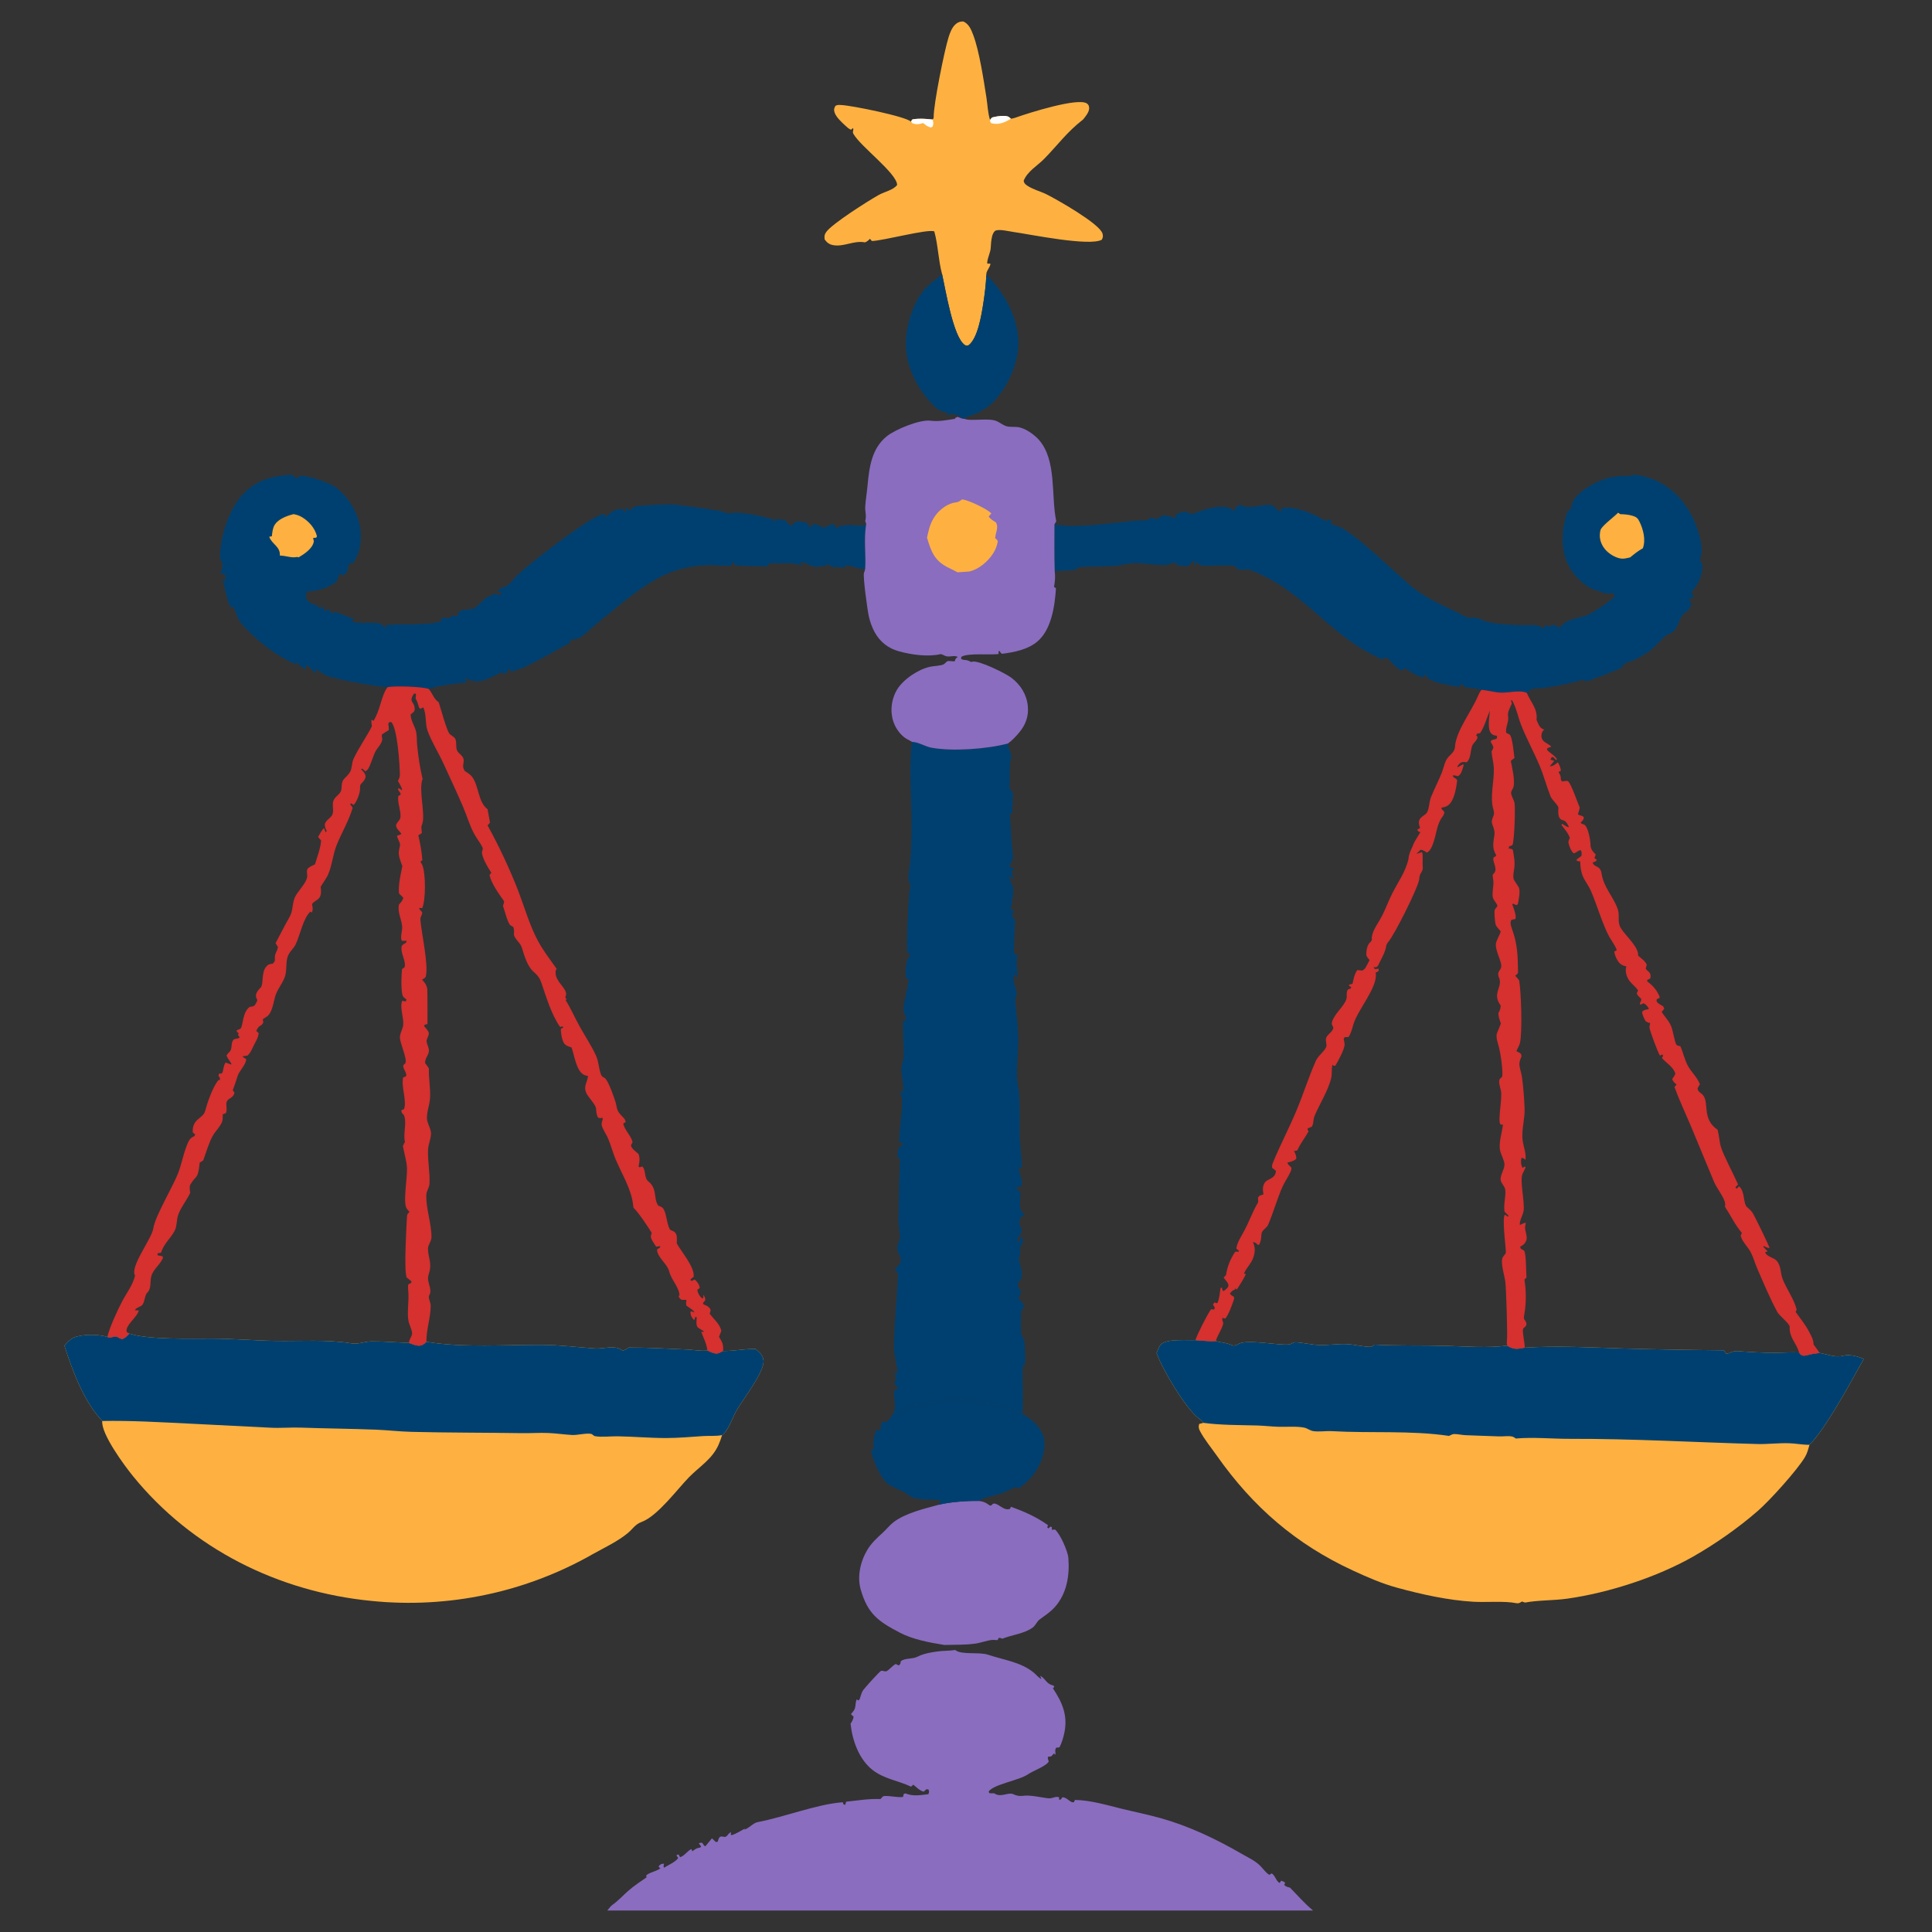 <svg width="80" height="80" viewBox="0 0 80 80" fill="none" xmlns="http://www.w3.org/2000/svg">
<rect x="0" y="0" width="80" height="80" fill="#333333" stroke="none"/>
<path d="M5.36 55.221C6.122 55.48 7.94 55.427 8.803 55.428C9.675 55.43 10.537 55.51 11.408 55.524C12.454 55.541 13.525 55.457 14.561 55.626C14.843 55.672 15.098 55.547 15.376 55.544C15.883 55.54 16.418 55.587 16.928 55.606C17.053 55.65 17.212 55.721 17.347 55.72C17.492 55.719 17.558 55.654 17.657 55.561C19.171 55.817 20.944 55.675 22.495 55.689C23.221 55.695 23.923 55.788 24.643 55.837C25.011 55.862 25.475 55.672 25.781 55.926C25.881 55.907 25.95 55.855 26.032 55.799C26.831 55.796 27.658 55.847 28.457 55.881C28.732 55.893 29.021 55.956 29.292 55.921C29.444 55.987 29.617 56.092 29.781 56.022C29.827 56.002 29.87 55.979 29.913 55.956C29.922 55.951 29.932 55.946 29.941 55.941C30.396 55.947 30.835 55.846 31.288 55.858C31.462 56.008 31.602 56.113 31.616 56.357C31.643 56.82 30.762 57.952 30.514 58.378C30.343 58.67 30.212 59.091 29.996 59.341C29.969 59.371 29.933 59.4 29.901 59.424C29.858 59.561 29.811 59.696 29.753 59.827C29.49 60.422 28.963 60.726 28.525 61.174C28.049 61.663 27.231 62.768 26.585 63.013C26.403 63.081 26.324 63.153 26.189 63.294C26.132 63.353 26.076 63.414 26.013 63.467C25.6 63.817 25.02 64.088 24.549 64.351C24.377 64.45 24.203 64.544 24.027 64.636C23.851 64.727 23.673 64.816 23.494 64.9C23.314 64.985 23.133 65.066 22.951 65.143C22.768 65.221 22.584 65.295 22.399 65.365C22.214 65.436 22.027 65.503 21.839 65.566C21.651 65.629 21.462 65.689 21.272 65.745C21.081 65.801 20.89 65.853 20.698 65.902C20.506 65.95 20.312 65.995 20.118 66.036C19.924 66.077 19.73 66.114 19.534 66.148C19.339 66.181 19.143 66.211 18.946 66.237C18.749 66.263 18.552 66.285 18.355 66.303C18.157 66.322 17.96 66.336 17.762 66.347C17.564 66.358 17.365 66.365 17.167 66.368C16.969 66.371 16.77 66.37 16.572 66.365C16.374 66.36 16.176 66.352 15.978 66.34C15.78 66.327 15.582 66.311 15.385 66.291C11.541 65.918 7.953 64.139 5.502 61.117C5.159 60.695 4.178 59.373 4.234 58.84C3.475 58.045 3.002 56.764 2.667 55.724C2.77 55.601 2.887 55.466 3.035 55.396C3.373 55.238 4.088 55.238 4.445 55.362C4.518 55.381 4.551 55.389 4.625 55.371C4.7 55.352 4.757 55.348 4.834 55.347C4.913 55.396 4.972 55.43 5.064 55.449C5.192 55.398 5.265 55.319 5.36 55.221Z" fill="#FEB140"/>
<path d="M5.36 55.221C6.122 55.48 7.94 55.427 8.803 55.428C9.675 55.43 10.537 55.51 11.408 55.524C12.454 55.541 13.525 55.457 14.561 55.626C14.843 55.672 15.098 55.547 15.376 55.544C15.883 55.54 16.418 55.587 16.928 55.606C17.053 55.65 17.212 55.721 17.347 55.72C17.492 55.719 17.558 55.654 17.657 55.561C19.171 55.817 20.944 55.675 22.495 55.689C23.221 55.695 23.923 55.788 24.643 55.837C25.011 55.862 25.475 55.672 25.781 55.926C25.881 55.907 25.95 55.855 26.032 55.799C26.831 55.796 27.658 55.847 28.457 55.881C28.732 55.893 29.021 55.956 29.292 55.921C29.444 55.987 29.617 56.092 29.781 56.022C29.827 56.002 29.87 55.979 29.913 55.956C29.922 55.951 29.932 55.946 29.941 55.941C30.396 55.947 30.835 55.846 31.288 55.858C31.462 56.008 31.602 56.113 31.616 56.357C31.643 56.82 30.762 57.952 30.514 58.378C30.343 58.67 30.212 59.091 29.996 59.341C29.969 59.371 29.933 59.4 29.901 59.424C29.656 59.475 29.379 59.448 29.128 59.464C28.618 59.496 28.104 59.545 27.592 59.546C26.923 59.547 26.25 59.486 25.581 59.474C25.294 59.468 24.904 59.52 24.63 59.467C24.584 59.459 24.527 59.383 24.481 59.374C24.256 59.332 23.921 59.434 23.675 59.419C23.348 59.399 23.024 59.351 22.696 59.337C22.337 59.322 21.975 59.349 21.616 59.344C20.091 59.32 18.563 59.328 17.039 59.29C16.543 59.277 16.05 59.219 15.555 59.199C14.528 59.159 13.498 59.152 12.47 59.115C12.039 59.099 11.607 59.142 11.176 59.117L7.807 58.947C6.615 58.89 5.429 58.817 4.234 58.84C3.475 58.045 3.002 56.764 2.667 55.724C2.77 55.601 2.887 55.466 3.035 55.396C3.373 55.238 4.088 55.238 4.445 55.362C4.518 55.381 4.551 55.389 4.625 55.371C4.7 55.352 4.757 55.348 4.834 55.347C4.913 55.396 4.972 55.43 5.064 55.449C5.192 55.398 5.265 55.319 5.36 55.221Z" fill="#004070"/>
<path d="M49.501 55.492C49.777 55.508 50.078 55.55 50.353 55.529C50.442 55.563 50.519 55.575 50.613 55.589C50.777 55.612 50.917 55.661 51.071 55.719C51.174 55.706 51.217 55.688 51.308 55.64C51.675 55.449 52.994 55.725 53.377 55.669C53.481 55.654 53.539 55.577 53.649 55.581C53.984 55.596 54.316 55.689 54.655 55.695C55.016 55.702 55.378 55.644 55.738 55.656C56.073 55.666 56.409 55.763 56.742 55.77C56.812 55.772 56.862 55.722 56.912 55.679C57.907 55.732 58.902 55.7 59.897 55.729C60.723 55.754 61.587 55.825 62.41 55.72C62.688 55.895 62.833 55.859 63.139 55.804C64.484 55.719 65.83 55.793 67.176 55.837C68.578 55.876 69.981 55.901 71.384 55.913C71.43 55.963 71.448 55.992 71.476 56.052C71.564 56.05 71.61 56.026 71.688 55.992C71.811 55.938 71.888 55.941 72.019 55.951C72.505 55.989 73.005 56.016 73.493 56.015C73.826 56.014 74.162 55.986 74.495 56.002C74.544 56.074 74.572 56.122 74.67 56.133C74.717 56.139 74.794 56.127 74.841 56.114C75.003 56.06 75.181 56.046 75.35 56.021C75.657 56.079 76.011 56.223 76.314 56.139C76.586 56.064 76.924 56.166 77.177 56.268C76.654 57.191 75.618 59.141 74.926 59.826C74.878 59.999 74.834 60.177 74.741 60.333C74.414 60.882 73.283 62.132 72.792 62.559C71.999 63.251 71.037 63.926 70.121 64.448C68.621 65.303 66.62 65.954 64.897 66.197C64.324 66.278 63.71 66.254 63.147 66.359L63.023 66.315C62.929 66.365 62.9 66.404 62.791 66.385C62.303 66.283 61.54 66.357 61.005 66.325C59.958 66.263 58.859 66.02 57.849 65.743C57.21 65.568 56.622 65.31 56.023 65.033C53.668 63.946 51.887 62.407 50.394 60.287C50.162 59.956 49.879 59.617 49.691 59.261C49.634 59.154 49.62 59.076 49.657 58.962L49.827 58.917C49.781 58.833 49.705 58.784 49.63 58.727C49.086 58.312 48.132 56.704 47.89 56.027C47.936 55.915 47.99 55.762 48.073 55.671C48.296 55.427 49.169 55.506 49.501 55.492Z" fill="#FEB140"/>
<path d="M49.501 55.492C49.777 55.508 50.078 55.55 50.353 55.529C50.442 55.563 50.519 55.575 50.613 55.589C50.777 55.612 50.917 55.661 51.071 55.719C51.174 55.706 51.217 55.688 51.308 55.64C51.675 55.449 52.994 55.725 53.377 55.669C53.481 55.654 53.539 55.577 53.649 55.581C53.984 55.596 54.316 55.689 54.655 55.695C55.016 55.702 55.378 55.644 55.738 55.656C56.073 55.666 56.409 55.763 56.742 55.77C56.812 55.772 56.862 55.722 56.912 55.679C57.907 55.732 58.902 55.7 59.897 55.729C60.723 55.754 61.587 55.825 62.41 55.72C62.688 55.895 62.833 55.859 63.139 55.804C64.484 55.719 65.83 55.793 67.176 55.837C68.578 55.876 69.981 55.901 71.384 55.913C71.43 55.963 71.448 55.992 71.476 56.052C71.564 56.05 71.61 56.026 71.688 55.992C71.811 55.938 71.888 55.941 72.019 55.951C72.505 55.989 73.005 56.016 73.493 56.015C73.826 56.014 74.162 55.986 74.495 56.002C74.544 56.074 74.572 56.122 74.67 56.133C74.717 56.139 74.794 56.127 74.841 56.114C75.003 56.06 75.181 56.046 75.35 56.021C75.657 56.079 76.011 56.223 76.314 56.139C76.586 56.064 76.924 56.166 77.177 56.268C76.654 57.191 75.618 59.141 74.926 59.826C74.635 59.828 74.365 59.77 74.08 59.761C73.646 59.747 73.209 59.805 72.773 59.794C70.183 59.724 67.605 59.571 65.012 59.579C64.262 59.581 63.513 59.502 62.765 59.566C62.723 59.536 62.703 59.516 62.657 59.498C62.51 59.439 62.238 59.486 62.075 59.478C61.612 59.458 61.148 59.45 60.686 59.428C60.532 59.421 60.373 59.382 60.221 59.38C60.162 59.379 60.108 59.407 60.056 59.431C60.038 59.44 60.02 59.449 60.002 59.458C58.428 59.223 56.743 59.352 55.15 59.261C54.902 59.247 54.597 59.298 54.365 59.257C54.309 59.247 54.253 59.221 54.202 59.196C54.139 59.165 54.08 59.13 54.01 59.116C53.68 59.05 53.272 59.091 52.933 59.08C52.637 59.07 52.342 59.034 52.045 59.026C51.3 59.005 50.57 59.016 49.827 58.917C49.781 58.833 49.705 58.784 49.63 58.727C49.086 58.312 48.132 56.704 47.89 56.027C47.936 55.915 47.99 55.762 48.073 55.671C48.296 55.427 49.169 55.506 49.501 55.492Z" fill="#004070"/>
<path d="M25.145 79.111C25.22 79.03 25.27 78.938 25.363 78.873C25.598 78.71 25.796 78.486 26.011 78.299C26.25 78.09 26.513 77.914 26.774 77.736L26.756 77.667C26.847 77.54 27.194 77.49 27.345 77.361L27.27 77.301C27.282 77.282 27.291 77.26 27.306 77.243C27.357 77.186 27.425 77.171 27.497 77.171C27.478 77.251 27.466 77.258 27.493 77.339C27.648 77.246 28.004 77.08 28.085 76.931C28.023 76.852 28.046 76.892 28.011 76.814L28.096 76.787L28.161 76.902C28.339 76.853 28.456 76.645 28.632 76.564L28.666 76.659C28.748 76.599 28.828 76.532 28.931 76.514C29.017 76.498 28.977 76.524 29.034 76.45C28.993 76.409 28.967 76.378 28.935 76.329C29.147 76.238 29.07 76.401 29.208 76.45C29.3 76.342 29.391 76.233 29.48 76.122L29.643 76.275L29.717 76.262C29.729 76.224 29.74 76.185 29.755 76.148C29.835 75.945 29.971 76.116 30.072 76.043C30.163 75.976 30.148 75.919 30.272 75.867L30.262 75.958L30.233 75.945L30.298 75.993C30.492 75.928 30.681 75.805 30.862 75.708L30.809 75.761C31.002 75.724 31.176 75.487 31.376 75.449C32.462 75.246 33.846 74.699 34.898 74.628L34.932 74.724L35.007 74.728C35.022 74.64 35.01 74.682 35.039 74.604C35.526 74.555 35.966 74.475 36.458 74.495C36.49 74.461 36.523 74.428 36.553 74.393C36.624 74.311 37.217 74.453 37.392 74.406L37.425 74.28L37.49 74.261C37.826 74.393 38.095 74.332 38.443 74.294C38.476 74.202 38.477 74.196 38.451 74.103L38.364 74.086L38.249 74.188C38.086 74.152 37.945 74.003 37.819 73.899L37.726 73.982C37.192 73.729 36.601 73.663 36.123 73.284C35.565 72.843 35.291 72.062 35.221 71.377C35.279 71.279 35.34 71.196 35.342 71.077C35.272 71.017 35.308 71.05 35.235 70.978C35.344 70.855 35.407 70.787 35.422 70.621C35.43 70.523 35.441 70.456 35.475 70.365L35.539 70.415C35.616 70.359 35.601 70.344 35.629 70.255C35.66 70.156 35.686 70.065 35.747 69.979C35.811 69.889 36.423 69.203 36.487 69.185C36.539 69.171 36.655 69.223 36.702 69.203C36.814 69.156 36.953 68.972 37.089 68.902L37.212 68.962C37.299 68.903 37.279 68.886 37.3 68.788C37.48 68.643 37.789 68.712 38.004 68.594C38.281 68.442 38.867 68.362 39.189 68.355C39.313 68.351 39.431 68.339 39.554 68.322C39.797 68.537 40.559 68.395 40.913 68.519C41.551 68.733 42.29 68.823 42.818 69.271C42.868 69.314 43.071 69.53 43.122 69.525C43.117 69.514 43.112 69.503 43.108 69.491C43.095 69.457 43.085 69.423 43.074 69.389C43.306 69.518 43.322 69.734 43.619 69.793L43.658 69.847L43.599 69.908C43.985 70.493 44.218 71.019 44.076 71.735C44.036 71.936 43.965 72.173 43.87 72.354L43.732 72.369C43.679 72.46 43.697 72.524 43.709 72.624L43.681 72.687L43.7 72.619L43.674 72.663L43.655 72.592C43.624 72.624 43.551 72.716 43.515 72.731C43.493 72.74 43.405 72.737 43.398 72.746C43.382 72.765 43.388 72.794 43.39 72.819C43.392 72.838 43.419 72.916 43.426 72.937C43.335 73.128 42.764 73.331 42.571 73.467C42.205 73.726 41.143 73.878 40.937 74.185L40.966 74.249C41.035 74.261 41.09 74.26 41.159 74.254C41.181 74.266 41.202 74.279 41.224 74.29C41.472 74.42 41.767 74.205 41.949 74.29C42.015 74.32 42.081 74.346 42.153 74.359C42.276 74.381 42.423 74.348 42.549 74.351C42.791 74.357 43.045 74.414 43.285 74.447C43.339 74.454 43.4 74.466 43.454 74.465C43.601 74.464 43.714 74.37 43.855 74.421L43.851 74.521L43.922 74.517L43.989 74.424C44.181 74.405 44.325 74.68 44.473 74.622L44.511 74.532C45.144 74.539 45.827 74.744 46.442 74.895C46.978 75.027 47.526 75.136 48.058 75.285C49.243 75.617 50.349 76.147 51.411 76.76C51.664 76.906 51.984 77.053 52.187 77.263C52.303 77.382 52.418 77.549 52.56 77.634L52.658 77.572C52.817 77.676 52.832 77.89 52.99 77.971L53.048 77.878C53.119 77.897 53.159 77.912 53.215 77.96L53.176 78.052C53.257 78.13 53.308 78.135 53.413 78.161C53.723 78.474 54.032 78.835 54.374 79.111H25.145Z" fill="#8A6DBF"/>
<path d="M37.763 30.719C37.787 30.721 37.812 30.723 37.837 30.726C38.089 30.756 38.32 30.915 38.574 30.961C39.442 31.119 40.883 31.017 41.738 30.785C41.766 30.966 41.816 31.122 41.883 31.292C41.769 31.725 41.835 32.211 41.801 32.658C41.845 32.721 41.884 32.759 41.946 32.805C41.95 33.092 41.916 33.381 41.912 33.669L41.816 33.717C41.852 34.153 41.869 34.585 41.897 35.021C41.907 35.179 41.96 35.389 41.939 35.543C41.926 35.647 41.854 35.746 41.799 35.833L41.825 35.905L41.979 35.951L41.981 36.001L41.884 36.072C41.9 36.161 41.929 36.232 41.964 36.315L41.938 36.396L41.892 36.382L41.817 36.228C41.758 36.469 41.933 36.568 41.952 36.783C41.974 37.039 41.898 37.376 41.855 37.632L41.892 37.681L41.966 37.68C41.967 37.77 41.944 37.815 41.912 37.896C41.929 37.986 41.964 38.017 42.028 38.08C42.038 38.307 41.96 39.434 41.989 39.502C42.003 39.504 42.017 39.506 42.032 39.508C42.093 39.518 42.069 39.512 42.127 39.539C42.124 39.554 42.122 39.569 42.12 39.584C42.078 39.895 42.127 40.215 42.149 40.526C42.12 40.477 42.069 40.361 42.024 40.334C41.831 40.664 42.242 41.05 42.036 41.366C42.074 41.912 42.158 42.463 42.162 43.01C42.167 43.547 42.096 44.1 42.114 44.631C42.122 44.852 42.189 45.067 42.201 45.288C42.231 45.859 42.223 46.44 42.221 47.013C42.22 47.217 42.34 48.325 42.312 48.369L42.211 48.316C42.138 48.578 42.418 48.87 42.273 49.147C42.203 49.154 42.19 49.15 42.127 49.127C42.111 49.211 42.098 49.186 42.133 49.242C42.166 49.294 42.201 49.324 42.247 49.363C42.268 49.585 42.217 49.816 42.246 50.031C42.266 50.178 42.387 50.178 42.395 50.324C42.294 50.392 42.235 50.404 42.219 50.54C42.177 50.9 42.48 50.863 42.148 51.263C42.138 51.358 42.114 51.374 42.175 51.453C42.214 51.374 42.24 51.296 42.268 51.212L42.308 51.2C42.344 51.304 42.362 51.364 42.352 51.477C42.252 51.586 42.241 51.605 42.243 51.75C42.245 51.903 42.236 51.995 42.185 52.141C42.239 52.365 42.385 52.766 42.27 52.982C42.246 53.026 42.19 53.076 42.156 53.111C42.107 53.442 42.421 53.342 42.176 53.749C42.255 53.918 42.471 53.956 42.359 54.186C42.343 54.218 42.305 54.271 42.284 54.302C42.284 54.597 42.26 54.916 42.287 55.208C42.298 55.324 42.385 55.421 42.415 55.535C42.45 55.668 42.471 56.512 42.424 56.567L42.357 56.531C42.314 56.619 42.388 58.191 42.338 58.544C41.2 58.138 40.212 57.815 38.974 57.994C38.784 58.022 38.605 58.083 38.417 58.119C38.192 58.162 37.895 58.161 37.686 58.25C37.577 58.297 37.353 58.495 37.259 58.505C37.114 58.522 37.109 58.483 36.964 58.557C37.174 58.284 36.969 57.895 37.031 57.567L37.152 57.527L37.159 57.447L37.064 57.35C37.036 57.249 37.064 57.17 37.089 57.072L37.101 57.026C37.076 56.954 37.061 56.905 37.055 56.828L37.114 56.866L37.156 56.846C37.154 56.496 37.02 56.159 37.02 55.809C37.02 54.779 37.152 53.737 37.185 52.704L37.064 52.619C37.089 52.465 37.243 52.398 37.29 52.256C37.349 52.077 37.137 51.846 37.152 51.648C37.163 51.507 37.265 51.378 37.264 51.231C37.262 50.999 37.197 50.771 37.203 50.534L37.234 48.856C37.242 48.548 37.275 48.23 37.253 47.923L37.198 47.955L37.17 47.935C37.168 47.829 37.168 47.673 37.205 47.571C37.246 47.459 37.289 47.455 37.391 47.411L37.396 47.336C37.331 47.333 37.296 47.329 37.234 47.307C37.203 46.887 37.444 45.631 37.316 45.36C37.281 45.286 37.265 45.249 37.259 45.164L37.379 45.27C37.433 44.94 37.333 44.612 37.323 44.287C37.318 44.108 37.407 43.92 37.415 43.735C37.437 43.25 37.363 42.767 37.401 42.282L37.499 42.248C37.537 42.094 37.394 41.929 37.41 41.761C37.448 41.355 37.582 40.956 37.624 40.549C37.565 40.527 37.545 40.516 37.496 40.473C37.511 40.166 37.477 39.852 37.654 39.59C37.69 39.536 37.681 39.525 37.681 39.463L37.582 39.474C37.507 39.254 37.619 37.397 37.646 37.035C37.655 36.912 37.702 36.757 37.696 36.638C37.694 36.585 37.63 36.516 37.623 36.461C37.595 36.231 37.681 35.848 37.698 35.606C37.728 35.13 37.743 34.653 37.743 34.176C37.748 33.163 37.625 31.673 37.763 30.719Z" fill="#004070"/>
<path d="M16.053 28.452C15.493 28.42 14.027 28.161 13.502 27.968C13.386 27.925 13.306 27.84 13.204 27.777C13.149 27.743 13.097 27.715 13.05 27.67C13.041 27.661 13.033 27.651 13.025 27.642C13.097 27.74 13.094 27.751 13.096 27.873C12.915 27.83 12.85 27.562 12.667 27.543L12.673 27.723C12.513 27.672 12.404 27.512 12.261 27.423L12.261 27.494L12.235 27.505C11.424 27.148 10.662 26.557 10.068 25.901L10.015 25.841C9.833 25.64 9.779 25.386 9.674 25.14L9.57 25.154C9.434 25.026 9.268 24.19 9.218 23.963L9.239 23.966L9.308 24.067L9.328 24.038C9.337 23.925 9.332 23.859 9.297 23.748C9.234 23.777 9.234 23.791 9.163 23.773C9.141 23.652 9.175 23.568 9.213 23.455C9.253 23.334 9.099 23.188 9.106 23.025C9.142 22.129 9.509 20.955 10.189 20.336C10.632 19.933 11.113 19.76 11.704 19.691C11.808 19.679 12.003 19.64 12.104 19.671C12.215 19.706 12.196 19.802 12.351 19.808L12.383 19.704C12.675 19.654 13.638 19.983 13.892 20.17C14.416 20.557 14.82 21.22 14.916 21.866C14.989 22.354 14.914 22.926 14.611 23.328L14.509 23.315L14.454 23.367C14.441 23.429 14.427 23.491 14.411 23.552C14.375 23.691 14.332 23.756 14.206 23.832L14.101 23.77L14.046 23.795C14.02 23.882 13.992 24.011 13.93 24.078C13.726 24.299 13.082 24.5 12.799 24.482C12.733 24.478 12.773 24.47 12.697 24.523C12.671 24.645 12.659 24.703 12.698 24.826C12.796 24.957 12.922 25 13.072 25.051C13.174 25.086 13.175 25.116 13.237 25.2L13.32 25.118C13.454 25.177 13.364 25.225 13.453 25.32C13.521 25.26 13.523 25.236 13.616 25.23L13.752 25.403C13.767 25.396 13.783 25.39 13.799 25.382C13.822 25.37 13.842 25.345 13.869 25.343C13.959 25.336 14.48 25.586 14.647 25.619C14.661 25.622 14.675 25.624 14.69 25.627C14.644 25.65 14.603 25.676 14.56 25.704C14.793 25.885 15.575 25.697 15.808 25.858C15.86 25.894 15.915 25.971 15.959 26.018L15.963 25.902C16.165 25.799 17.823 25.922 18.273 25.72L18.261 25.656C18.315 25.499 18.488 25.626 18.603 25.59C18.638 25.58 18.713 25.503 18.746 25.477C18.82 25.506 18.903 25.532 18.978 25.501L18.942 25.42C19.086 25.16 19.412 25.292 19.622 25.189C19.813 25.096 19.966 24.847 20.156 24.743C20.259 24.687 20.368 24.638 20.473 24.585L20.503 24.623L20.521 24.57L20.541 24.572C20.614 24.64 20.573 24.618 20.659 24.643C20.725 24.593 20.739 24.594 20.77 24.513L20.605 24.498L20.61 24.464C20.691 24.374 20.774 24.342 20.885 24.3C20.94 24.278 20.986 24.266 21.031 24.227C21.196 24.085 21.326 23.896 21.49 23.75C21.793 23.477 22.283 23.09 22.614 22.837C22.98 22.556 24.711 21.227 25.07 21.273L25.005 21.412C25.113 21.406 25.169 21.32 25.253 21.253C25.431 21.112 25.56 21.066 25.786 21.088C25.827 21.119 25.855 21.144 25.886 21.186C25.894 21.197 25.901 21.208 25.909 21.22L25.94 21.188C25.913 21.124 25.903 21.1 25.903 21.03L25.965 21.023L26.041 21.124L26.104 21.119C26.16 21.069 26.235 20.99 26.307 20.966C26.433 20.926 27.622 20.875 27.817 20.885C28.08 20.898 29.851 21.132 29.987 21.201C30.079 21.248 30.114 21.264 30.221 21.25C30.793 21.177 31.445 21.363 32.006 21.498C32.02 21.561 32.025 21.577 32.066 21.631L32.092 21.608L32.061 21.519L32.097 21.495C32.249 21.508 32.409 21.511 32.552 21.564C32.616 21.645 32.67 21.737 32.773 21.77C32.83 21.714 32.912 21.619 32.989 21.594C33.067 21.568 33.394 21.619 33.452 21.684C33.504 21.742 33.438 21.776 33.533 21.831C33.59 21.787 33.646 21.742 33.701 21.696C33.825 21.712 33.903 21.753 34.012 21.815L34.053 21.839C34.203 21.837 34.233 21.782 34.358 21.736C34.622 21.639 34.533 21.805 34.668 21.882L34.746 21.786C34.968 21.736 35.277 21.727 35.501 21.756C35.622 21.772 35.697 21.762 35.818 21.732C35.833 21.729 35.848 21.724 35.863 21.721C35.764 22.354 35.86 22.925 35.826 23.551C35.809 23.551 35.792 23.552 35.775 23.553C35.49 23.56 35.267 23.404 35.002 23.409L34.993 23.44L35.047 23.496C34.841 23.494 34.635 23.487 34.429 23.476C34.398 23.442 34.368 23.409 34.338 23.374C33.479 23.638 33.529 23.249 33.14 23.292C33.144 23.354 33.172 23.361 33.213 23.404L33.158 23.428C33.148 23.422 33.139 23.414 33.128 23.408C32.906 23.276 32.165 23.341 31.871 23.323C31.808 23.398 31.834 23.356 31.797 23.452C31.413 23.428 30.733 23.46 30.405 23.395L30.416 23.297L30.334 23.288L30.306 23.399C30.088 23.468 29.741 23.408 29.509 23.403C28.816 23.389 28.056 23.534 27.434 23.845C26.419 24.351 25.57 25.137 24.692 25.84C24.46 26.025 24.227 26.281 23.972 26.424C23.893 26.469 23.81 26.471 23.722 26.479C23.701 26.481 23.679 26.484 23.658 26.487C23.645 26.488 23.632 26.489 23.619 26.49L23.627 26.599C23.012 26.939 22.4 27.299 21.769 27.601C21.592 27.686 21.382 27.737 21.197 27.813C21.123 27.763 21.156 27.795 21.102 27.714L21.025 27.735C21.022 27.752 21.019 27.769 21.015 27.785C20.998 27.859 21.008 27.832 20.955 27.893C20.883 27.889 20.824 27.876 20.755 27.854C20.205 28.055 19.946 28.395 19.296 28.094L19.236 28.11L19.341 28.224C19.288 28.279 19.32 28.267 19.26 28.269C18.944 28.284 18.019 28.413 17.755 28.529C17.461 28.427 16.367 28.397 16.053 28.452Z" fill="#004070"/>
<path d="M12.106 21.304L12.152 21.289C12.28 21.312 12.388 21.345 12.501 21.412C12.793 21.586 13.045 21.873 13.124 22.207C13.079 22.32 13.059 22.233 12.962 22.288C12.982 22.341 13.002 22.391 12.989 22.448C12.927 22.725 12.597 22.944 12.368 23.078L12.31 23.062C12.077 23.112 11.882 23.022 11.646 23.008L11.588 23.005C11.612 22.625 11.261 22.544 11.148 22.226L11.257 22.205C11.276 22.042 11.289 21.868 11.377 21.727C11.518 21.503 11.86 21.364 12.106 21.304Z" fill="#FEB140"/>
<path d="M43.663 21.709C43.675 21.712 43.688 21.715 43.7 21.718C44.435 21.886 46.206 21.643 47.008 21.559C47.156 21.544 47.473 21.578 47.587 21.499C47.602 21.488 47.646 21.445 47.661 21.43C47.745 21.439 47.793 21.463 47.865 21.504C47.928 21.479 47.97 21.45 48.024 21.411C48.116 21.345 48.187 21.326 48.302 21.348C48.419 21.37 48.532 21.409 48.643 21.449L48.683 21.421L48.669 21.323C48.805 21.258 48.975 21.151 49.127 21.197C49.205 21.221 49.282 21.26 49.356 21.294C49.755 21.122 50.514 20.861 50.941 21.05C50.999 21.076 51.005 21.095 51.049 21.143L51.122 21.127C51.163 21.034 51.177 20.974 51.279 20.93C51.309 20.918 51.358 20.913 51.391 20.908C51.693 21.121 52.235 20.863 52.608 20.91C52.811 20.935 52.856 21.155 53.05 21.183C53.058 21.097 53.059 21.144 53.042 21.044C53.535 20.923 54.338 21.243 54.765 21.498C54.815 21.527 54.864 21.558 54.913 21.59L54.973 21.507C55.067 21.53 55.087 21.519 55.154 21.595L55.096 21.684C55.173 21.733 55.233 21.746 55.32 21.766C55.999 21.917 57.913 23.892 58.624 24.421C59.131 24.797 59.742 25.076 60.312 25.343C60.429 25.397 60.777 25.605 60.879 25.586C61.089 25.546 61.183 25.59 61.371 25.674C61.849 25.886 62.979 25.891 63.51 25.883C63.636 25.881 63.713 25.914 63.827 25.967C63.898 26 63.864 25.986 63.953 26.009L63.974 25.891C64.079 25.872 64.044 25.931 64.118 25.941C64.17 25.949 64.253 25.853 64.358 25.864C64.458 25.945 64.468 25.962 64.594 25.972C64.656 25.919 64.711 25.87 64.768 25.813C64.942 25.638 65.477 25.568 65.716 25.472C65.912 25.394 66.727 24.872 66.843 24.707L66.821 24.575L66.869 24.648L66.845 24.584C66.753 24.564 66.687 24.566 66.595 24.574C66.463 24.585 66.412 24.559 66.296 24.508C66.185 24.458 66.065 24.444 65.956 24.397C65.508 24.205 65.086 23.746 64.897 23.308C64.611 22.648 64.665 21.816 64.92 21.145C64.924 21.134 64.933 21.125 64.939 21.115L65.007 21.164C65.042 21.079 65.062 21.006 65.081 20.916C65.152 20.584 65.495 20.333 65.77 20.159C66.272 19.839 66.819 19.677 67.416 19.71C67.497 19.715 67.464 19.714 67.547 19.682C67.777 19.594 68.412 19.818 68.631 19.926C69.447 20.327 70.009 21.061 70.288 21.915C70.433 22.36 70.538 22.771 70.385 23.224C70.454 23.281 70.478 23.274 70.486 23.368C70.522 23.759 70.347 24.142 70.109 24.438C70.056 24.504 70.078 24.474 70.032 24.555C70.095 24.628 70.126 24.635 70.13 24.734C70.067 24.762 70.011 24.783 69.942 24.796C69.997 24.922 70.07 25.011 69.995 25.147C69.864 25.386 69.705 25.307 69.546 25.698C69.441 25.956 69.375 26.155 69.095 26.263C69.076 26.27 69.056 26.274 69.038 26.282C68.926 26.329 68.545 26.773 68.383 26.895C68.166 27.058 67.931 27.212 67.682 27.323C67.557 27.378 67.351 27.423 67.246 27.499C67.198 27.533 67.171 27.626 67.123 27.663C67.061 27.71 65.787 28.199 65.7 28.209C65.694 28.209 65.614 28.186 65.612 28.185C65.587 28.177 65.549 28.159 65.524 28.148C65.003 28.305 64.482 28.406 63.943 28.483C63.789 28.505 63.61 28.49 63.464 28.523C63.383 28.54 63.284 28.639 63.219 28.691C62.927 28.559 62.46 28.696 62.143 28.681C61.88 28.669 61.61 28.585 61.339 28.567C61.121 28.498 60.855 28.485 60.628 28.446L60.553 28.328C60.441 28.311 60.505 28.389 60.401 28.448C60.107 28.385 59.385 28.279 59.16 28.108C59.078 28.046 59.101 27.98 58.988 27.924C58.993 28.002 58.994 27.962 58.983 28.044C58.681 28.036 58.416 27.81 58.163 27.665C58.116 27.72 58.098 27.733 58.03 27.769C57.801 27.654 57.601 27.392 57.41 27.218C57.347 27.239 57.376 27.225 57.31 27.27C57.293 27.282 57.277 27.294 57.26 27.306C57.069 27.249 56.888 27.14 56.712 27.048C55.112 26.207 54.008 24.671 52.364 23.867C52.175 23.775 51.968 23.662 51.765 23.604C51.603 23.558 51.441 23.613 51.282 23.577C51.202 23.559 51.199 23.516 51.157 23.451C51.001 23.369 50.083 23.449 49.801 23.423C49.673 23.411 49.682 23.395 49.598 23.295L49.55 23.309L49.519 23.401L49.463 23.393C49.459 23.32 49.457 23.347 49.465 23.279C49.467 23.264 49.469 23.249 49.471 23.234L49.4 23.238C49.329 23.321 49.267 23.388 49.176 23.451C49.018 23.446 48.876 23.427 48.723 23.393L48.701 23.314C48.636 23.263 48.358 23.398 48.243 23.4C47.834 23.405 47.42 23.322 47.01 23.318C46.726 23.316 46.445 23.41 46.162 23.431C45.657 23.469 45.144 23.448 44.637 23.487L44.622 23.55C44.436 23.649 43.898 23.623 43.673 23.646C43.652 23.001 43.661 22.354 43.663 21.709Z" fill="#004070"/>
<path d="M67.002 21.23L67.088 21.29C67.256 21.295 67.431 21.307 67.592 21.355C67.749 21.401 67.815 21.45 67.887 21.599C68.046 21.927 68.154 22.351 68.027 22.703C67.833 22.807 67.671 22.942 67.501 23.08C67.421 23.099 67.34 23.119 67.259 23.13C67.029 23.16 66.753 23.011 66.585 22.868C66.386 22.701 66.249 22.451 66.245 22.189C66.244 22.123 66.257 21.964 66.29 21.909C66.402 21.72 66.827 21.409 67.002 21.23Z" fill="#FEB140"/>
<path d="M35.863 21.721C35.871 21.675 35.87 21.703 35.847 21.633C35.841 21.613 35.834 21.593 35.827 21.573C35.891 21.352 35.813 21.182 35.828 20.966C35.848 20.677 35.897 20.384 35.924 20.095C35.994 19.346 36.095 18.564 36.724 18.062C37.08 17.779 38.084 17.364 38.529 17.42C38.879 17.464 39.216 17.394 39.561 17.34L39.538 17.316L39.646 17.261L39.795 17.315L39.93 17.342C39.945 17.347 39.96 17.352 39.975 17.357C40.04 17.377 40.091 17.379 40.159 17.383C40.456 17.399 40.912 17.335 41.189 17.409C41.38 17.459 41.544 17.635 41.742 17.664C41.871 17.682 42.009 17.67 42.139 17.685C42.447 17.72 42.823 17.991 43.021 18.215C43.768 19.066 43.514 20.54 43.737 21.582C43.714 21.626 43.694 21.671 43.663 21.709C43.662 22.355 43.652 23.002 43.673 23.647C43.702 23.872 43.687 24.081 43.644 24.303L43.725 24.358C43.678 25.079 43.544 26.062 42.958 26.562C42.563 26.898 41.987 27.011 41.487 27.073C41.432 27.03 41.421 27.015 41.389 26.955L41.347 26.971L41.351 27.082C41.005 27.129 40.071 27.029 39.807 27.198L39.796 27.282C39.934 27.368 40.002 27.283 40.209 27.412C40.226 27.407 40.243 27.401 40.261 27.398C40.541 27.337 41.636 27.88 41.879 28.065C42.258 28.354 42.507 28.746 42.558 29.223C42.603 29.635 42.48 29.995 42.218 30.312C42.081 30.479 41.914 30.658 41.738 30.785C40.882 31.017 39.442 31.12 38.574 30.961C38.32 30.915 38.089 30.756 37.837 30.726C37.812 30.723 37.787 30.721 37.763 30.719C37.722 30.695 37.682 30.67 37.641 30.648C37.611 30.632 37.58 30.618 37.551 30.601C37.274 30.447 37.053 30.111 36.97 29.81C36.963 29.784 36.957 29.757 36.951 29.731C36.946 29.704 36.941 29.678 36.936 29.651C36.932 29.624 36.928 29.597 36.925 29.57C36.922 29.543 36.92 29.516 36.918 29.489C36.917 29.462 36.916 29.435 36.915 29.408C36.915 29.381 36.916 29.354 36.917 29.326C36.918 29.299 36.919 29.272 36.922 29.245C36.924 29.218 36.927 29.191 36.931 29.165C36.935 29.138 36.939 29.111 36.944 29.084C36.949 29.058 36.955 29.031 36.962 29.005C36.968 28.978 36.975 28.952 36.983 28.926C36.99 28.9 36.999 28.874 37.008 28.849C37.017 28.823 37.026 28.798 37.037 28.773C37.047 28.747 37.058 28.723 37.069 28.698C37.081 28.674 37.093 28.649 37.106 28.625C37.118 28.601 37.132 28.578 37.145 28.554C37.405 28.128 38.025 27.712 38.518 27.608C38.674 27.574 38.934 27.573 39.072 27.511C39.127 27.485 39.182 27.396 39.239 27.378C39.31 27.356 39.446 27.398 39.538 27.377C39.553 27.317 39.555 27.286 39.605 27.244C39.625 27.226 39.648 27.212 39.669 27.196L39.627 27.16L39.669 27.179L39.665 27.203C39.492 27.11 39.301 27.242 39.114 27.148C39.06 27.121 39.019 27.102 38.961 27.084C38.431 27.209 37.738 27.113 37.215 26.967C36.776 26.846 36.437 26.576 36.218 26.178C36.109 25.978 36.031 25.756 35.978 25.535C35.929 25.33 35.722 23.864 35.777 23.713C35.818 23.599 35.772 23.77 35.812 23.607C35.817 23.588 35.821 23.57 35.826 23.551C35.86 22.925 35.764 22.354 35.863 21.721Z" fill="#8A6DBF"/>
<path d="M39.834 20.681C39.847 20.682 39.86 20.682 39.873 20.684C40.108 20.713 40.915 21.091 41.049 21.264C41.012 21.303 40.976 21.343 40.941 21.383C40.999 21.494 41.139 21.565 41.24 21.633C41.311 21.758 41.296 21.881 41.26 22.014C41.235 22.105 41.218 22.187 41.206 22.281C41.263 22.329 41.282 22.346 41.318 22.415C41.282 22.601 41.223 22.763 41.119 22.923C40.907 23.252 40.519 23.583 40.131 23.665L39.656 23.699C39.508 23.627 39.36 23.553 39.214 23.477C38.678 23.195 38.55 22.811 38.385 22.263L38.434 22.05C38.496 21.768 38.596 21.517 38.778 21.289C38.959 21.062 39.28 20.833 39.577 20.804C39.673 20.794 39.725 20.759 39.803 20.704C39.813 20.696 39.824 20.688 39.834 20.681Z" fill="#FEB140"/>
<path d="M16.053 28.452C16.367 28.397 17.461 28.427 17.755 28.529C17.928 28.735 17.935 28.91 18.166 29.081C18.249 29.329 18.483 30.198 18.6 30.367C18.653 30.443 18.781 30.491 18.835 30.567C18.931 30.7 18.85 30.956 18.941 31.103C19.008 31.211 19.154 31.287 19.19 31.415C19.213 31.501 19.199 31.556 19.185 31.641C19.164 31.767 19.185 31.81 19.241 31.92C19.34 31.987 19.466 32.061 19.541 32.156C19.836 32.536 19.789 33.216 20.189 33.506L20.29 34.066C20.256 34.103 20.223 34.14 20.19 34.178C20.669 35.049 21.09 35.947 21.454 36.873C21.713 37.55 21.92 38.283 22.257 38.926C22.484 39.357 22.784 39.74 23.063 40.137L23.018 40.148C22.98 40.357 23.036 40.495 23.153 40.666C23.242 40.796 23.461 41.015 23.44 41.178C23.433 41.228 23.423 41.254 23.408 41.3L23.464 41.385L23.401 41.363L23.481 41.374L23.411 41.406L23.42 41.409C23.646 41.774 23.81 42.159 24.018 42.531C24.238 42.923 24.491 43.3 24.679 43.71C24.791 43.955 24.789 44.228 24.88 44.478C24.934 44.628 25.014 44.587 25.088 44.685C25.227 44.868 25.419 45.413 25.491 45.643C25.528 45.763 25.532 45.898 25.59 46.01C25.647 46.119 25.764 46.218 25.844 46.313C25.886 46.362 25.898 46.407 25.907 46.469L25.838 46.499L25.808 46.537C25.879 46.81 26.106 46.999 26.184 47.255C26.219 47.369 26.066 47.366 26.166 47.523C26.223 47.613 26.358 47.71 26.439 47.782C26.506 47.967 26.482 48.111 26.442 48.3L26.484 48.338L26.597 48.301C26.759 48.46 26.66 48.77 26.851 48.923C27.22 49.219 27.057 49.596 27.238 49.893C27.289 49.978 27.413 49.932 27.488 50.082C27.613 50.332 27.61 50.673 27.736 50.902C27.778 50.976 27.982 50.946 28.021 51.184C28.036 51.277 28.026 51.394 28.024 51.489C28.222 51.843 28.772 52.472 28.723 52.869C28.705 52.883 28.686 52.898 28.668 52.912C28.599 52.969 28.621 52.941 28.587 53.007L28.646 53.041L28.761 52.981C28.848 53.041 28.96 53.196 28.971 53.302C28.973 53.314 28.971 53.326 28.97 53.338L28.875 53.41C28.889 53.518 28.95 53.648 29.03 53.725C29.059 53.754 29.072 53.756 29.105 53.77C29.137 53.704 29.125 53.678 29.12 53.607C29.178 53.702 29.209 53.728 29.202 53.841L29.108 53.954L29.128 54.009C29.143 54.015 29.157 54.021 29.172 54.027C29.287 54.078 29.355 54.105 29.421 54.22C29.422 54.293 29.417 54.327 29.383 54.391C29.537 54.606 29.833 54.848 29.867 55.116L29.772 55.354C29.914 55.586 29.96 55.666 29.941 55.94C29.932 55.945 29.922 55.95 29.913 55.955C29.87 55.978 29.827 56.002 29.781 56.021C29.617 56.091 29.444 55.986 29.292 55.92C29.291 55.914 29.289 55.908 29.288 55.902C29.254 55.614 29.129 55.408 29.035 55.138L29.133 55.16L29.134 55.12C29.047 55.069 28.965 55.016 28.883 54.956C28.808 54.82 28.85 54.691 28.85 54.541L28.789 54.532C28.777 54.582 28.766 54.619 28.743 54.666C28.73 54.65 28.715 54.635 28.703 54.619C28.62 54.516 28.581 54.435 28.597 54.303C28.662 54.303 28.633 54.298 28.702 54.325C28.72 54.332 28.737 54.34 28.755 54.347C28.711 54.233 28.514 54.14 28.417 54.055C28.408 53.992 28.405 53.945 28.415 53.88C28.417 53.862 28.421 53.844 28.424 53.826L28.23 53.823C28.142 53.767 28.137 53.766 28.1 53.67L28.135 53.634C28.126 53.312 27.792 52.982 27.715 52.663C27.634 52.328 27.196 52.048 27.208 51.736L27.34 51.648L27.327 51.6L27.171 51.625C27.107 51.521 27.012 51.397 26.968 51.285C26.931 51.189 26.958 51.147 26.987 51.053C26.864 50.845 26.406 50.157 26.232 50.013C26.227 49.978 26.222 49.944 26.218 49.909C26.148 49.24 25.747 48.615 25.492 48.005C25.374 47.721 25.297 47.424 25.179 47.139C25.108 46.968 24.95 46.762 24.915 46.586C24.901 46.518 24.931 46.433 24.949 46.368C24.965 46.313 24.965 46.344 24.947 46.285C24.861 46.302 24.845 46.305 24.763 46.277C24.696 46.153 24.692 46.038 24.681 45.9C24.669 45.741 24.354 45.432 24.277 45.257C24.205 45.094 24.224 44.974 24.283 44.811C24.316 44.721 24.34 44.65 24.347 44.553C24.299 44.544 24.257 44.538 24.211 44.52C23.86 44.381 23.785 43.69 23.666 43.371C23.557 43.339 23.45 43.311 23.372 43.22C23.274 43.106 23.215 42.754 23.226 42.603L23.327 42.545L23.294 42.497L23.194 42.526C22.842 42.033 22.619 41.287 22.422 40.71C22.343 40.481 22.259 40.383 22.082 40.227C21.849 40.021 21.718 39.603 21.63 39.307C21.591 39.176 21.562 39.117 21.47 39.009C21.153 38.634 21.348 38.728 21.262 38.399C21.256 38.375 21.128 38.319 21.11 38.291C20.985 38.097 20.908 37.733 20.826 37.507C20.853 37.442 20.869 37.393 20.875 37.322C20.677 37.044 20.332 36.565 20.271 36.23C20.324 36.171 20.299 36.202 20.346 36.139L20.326 36.109C20.316 36.092 20.305 36.075 20.294 36.059C20.189 35.9 19.95 35.487 19.959 35.292C19.964 35.168 20.029 35.182 19.961 35.053C19.858 34.857 19.713 34.682 19.611 34.484C19.442 34.155 19.328 33.772 19.183 33.43C18.922 32.817 18.634 32.208 18.356 31.602C18.152 31.157 17.873 30.721 17.706 30.263C17.598 29.967 17.665 29.566 17.525 29.292L17.402 29.351C17.348 29.294 17.358 29.317 17.337 29.252C17.308 29.159 17.288 29.072 17.241 28.984C17.23 28.963 17.219 28.943 17.208 28.922C17.222 28.842 17.228 28.801 17.217 28.719L17.143 28.723C16.895 29.091 17.167 29.027 17.172 29.358C17.175 29.476 17.085 29.514 17.004 29.581C17.001 29.832 17.18 30.066 17.232 30.308C17.269 30.479 17.256 30.697 17.275 30.876C17.325 31.346 17.388 31.795 17.499 32.255C17.318 32.692 17.633 33.744 17.479 34.134C17.452 34.201 17.443 34.234 17.451 34.308C17.458 34.372 17.464 34.433 17.467 34.497C17.418 34.527 17.371 34.557 17.323 34.588C17.401 34.925 17.465 35.278 17.49 35.623L17.409 35.673C17.417 35.691 17.423 35.709 17.433 35.726C17.476 35.803 17.45 35.724 17.49 35.827C17.631 36.181 17.634 37.276 17.481 37.606L17.383 37.594L17.354 37.628L17.483 37.776C17.479 37.918 17.398 37.954 17.408 38.082C17.446 38.606 17.749 39.94 17.634 40.42C17.613 40.507 17.544 40.523 17.473 40.563C17.521 40.614 17.57 40.665 17.608 40.724C17.633 40.763 17.652 40.804 17.667 40.847C17.681 40.89 17.69 40.934 17.694 40.98C17.702 41.074 17.703 42.395 17.701 42.401L17.581 42.436L17.564 42.494C17.624 42.563 17.752 42.696 17.756 42.788C17.761 42.886 17.658 43.024 17.665 43.116C17.677 43.267 17.795 43.425 17.751 43.58C17.706 43.738 17.595 43.846 17.602 44.021C17.66 44.092 17.711 44.163 17.76 44.241C17.747 44.648 17.828 45.055 17.808 45.456C17.794 45.743 17.668 46.028 17.68 46.316C17.689 46.533 17.863 46.759 17.848 46.967C17.832 47.185 17.734 47.394 17.724 47.616C17.705 48.082 17.812 48.561 17.783 49.025C17.773 49.185 17.659 49.314 17.653 49.471C17.632 50.05 17.872 50.661 17.866 51.238C17.864 51.403 17.719 51.545 17.722 51.709C17.729 52.095 17.895 52.306 17.768 52.709C17.707 52.903 17.713 52.968 17.763 53.162C17.805 53.325 17.865 53.485 17.773 53.637C17.716 53.73 17.834 53.936 17.834 54.058C17.836 54.552 17.648 55.064 17.657 55.56C17.558 55.653 17.492 55.718 17.347 55.719C17.212 55.72 17.053 55.649 16.928 55.605C16.938 55.547 16.952 55.504 16.976 55.45C17.005 55.385 17.068 55.285 17.065 55.212C17.056 55.043 16.942 54.855 16.912 54.684C16.853 54.346 16.932 53.898 16.911 53.541C16.908 53.489 16.877 53.223 16.912 53.187C16.981 53.114 17 53.19 17.044 53.063C16.976 53.007 16.907 52.951 16.838 52.896C16.721 52.565 16.829 50.849 16.849 50.416C16.855 50.288 16.866 50.266 16.957 50.183C16.91 50.129 16.838 50.057 16.814 49.989C16.7 49.664 16.869 48.76 16.852 48.367C16.84 48.078 16.733 47.744 16.683 47.454L16.767 47.284C16.691 46.95 16.838 46.545 16.745 46.226C16.711 46.11 16.614 46.126 16.622 45.973L16.73 45.925C16.855 45.588 16.604 44.999 16.693 44.617L16.806 44.57C16.886 44.443 16.651 44.234 16.706 44.105C16.721 44.07 16.77 44.058 16.787 44.024C16.868 43.859 16.574 43.21 16.56 42.983C16.548 42.793 16.676 42.626 16.695 42.444C16.728 42.133 16.544 41.74 16.652 41.44L16.806 41.468L16.832 41.387C16.792 41.356 16.737 41.319 16.703 41.279C16.585 41.141 16.623 40.332 16.647 40.127L16.755 40.05C16.822 39.785 16.574 39.468 16.631 39.187C16.645 39.121 16.766 39.067 16.822 39.03L16.833 38.951C16.767 38.96 16.707 38.962 16.641 38.959C16.556 38.814 16.669 38.535 16.653 38.362C16.624 38.052 16.456 37.779 16.518 37.458C16.597 37.367 16.675 37.293 16.7 37.171C16.642 37.112 16.583 37.055 16.523 36.998C16.483 36.672 16.592 36.189 16.661 35.865C16.585 35.648 16.476 35.428 16.523 35.195C16.536 35.13 16.571 35.023 16.563 34.958C16.549 34.852 16.459 34.728 16.438 34.606C16.505 34.588 16.559 34.57 16.619 34.535C16.584 34.472 16.602 34.497 16.557 34.445C16.53 34.414 16.502 34.384 16.476 34.352C16.265 34.089 16.572 34.042 16.584 33.823C16.6 33.533 16.452 33.248 16.491 32.965L16.584 32.908C16.603 32.812 16.515 32.783 16.479 32.683L16.511 32.633L16.648 32.725C16.67 32.645 16.522 32.423 16.479 32.339C16.515 32.26 16.558 32.179 16.557 32.09C16.553 31.655 16.462 30.218 16.211 29.905L16.126 29.898L16.077 29.965C16.093 30.059 16.105 30.137 16.097 30.233C15.997 30.291 15.905 30.351 15.811 30.418C15.808 30.501 15.804 30.467 15.822 30.552C15.866 30.76 15.612 30.968 15.527 31.154C15.46 31.301 15.411 31.459 15.351 31.609C15.304 31.726 15.245 31.889 15.128 31.939L15.007 31.829L14.945 31.845C15.036 31.943 15.127 32.019 15.142 32.157C15.115 32.291 15.057 32.347 14.963 32.444C14.914 32.495 14.915 32.518 14.908 32.592C14.905 32.624 14.909 32.656 14.908 32.689C14.899 32.863 14.77 33.212 14.641 33.333L14.544 33.266L14.494 33.299C14.534 33.347 14.57 33.394 14.604 33.447C14.454 33.968 14.153 34.47 13.947 34.974C13.785 35.372 13.755 35.82 13.591 36.201C13.514 36.382 13.375 36.548 13.279 36.721C13.287 36.813 13.303 36.917 13.287 37.009C13.264 37.147 13.212 37.209 13.098 37.283C13.027 37.329 12.976 37.367 12.92 37.431C12.943 37.569 12.971 37.659 12.911 37.788L12.856 37.746C12.554 38.011 12.423 38.733 12.244 39.102C12.146 39.301 11.976 39.404 11.906 39.632C11.826 39.894 11.886 40.208 11.793 40.458C11.688 40.743 11.475 40.972 11.391 41.273C11.326 41.504 11.269 41.93 11.069 42.079C11.028 42.109 10.981 42.137 10.939 42.166L10.882 42.205L10.902 42.339C10.867 42.41 10.841 42.439 10.773 42.477C10.68 42.53 10.661 42.596 10.609 42.687L10.712 42.78C10.69 43.002 10.537 43.205 10.45 43.409L10.432 43.447C10.38 43.555 10.337 43.627 10.252 43.709L10.067 43.733L10.05 43.761L10.195 43.857C10.187 44.099 9.9 44.331 9.829 44.583C9.775 44.773 9.703 44.961 9.638 45.147L9.71 45.244C9.66 45.478 9.473 45.45 9.395 45.605C9.333 45.729 9.425 45.937 9.355 46.092L9.223 46.142C9.223 46.159 9.224 46.175 9.224 46.192C9.223 46.276 9.225 46.372 9.195 46.452C9.118 46.655 8.925 46.829 8.817 47.02C8.644 47.324 8.536 47.721 8.414 48.051L8.27 48.141L8.266 48.177C8.19 48.871 8.123 48.636 7.878 49.058C7.831 49.138 7.865 49.305 7.876 49.394C7.734 49.698 7.478 50.006 7.374 50.319C7.31 50.513 7.328 50.775 7.238 50.951C7.067 51.286 6.782 51.488 6.671 51.869L6.506 51.903L6.515 51.865L6.528 51.98L6.727 52.018C6.757 52.102 6.759 52.062 6.717 52.149C6.603 52.383 6.369 52.55 6.281 52.797C6.199 53.024 6.27 53.221 6.17 53.432C6.155 53.455 6.142 53.479 6.125 53.5C6.115 53.513 6.101 53.522 6.09 53.534C5.98 53.664 5.992 53.957 5.87 54.056C5.798 54.114 5.606 54.166 5.588 54.255C5.647 54.262 5.689 54.262 5.747 54.258C5.691 54.546 5.166 54.879 5.248 55.158L5.36 55.22C5.265 55.318 5.192 55.397 5.064 55.448C4.972 55.429 4.913 55.395 4.834 55.346C4.757 55.347 4.7 55.35 4.625 55.37C4.551 55.389 4.517 55.38 4.445 55.361C4.529 54.984 4.869 54.242 5.062 53.879C5.255 53.517 5.489 53.23 5.593 52.82C5.365 52.455 6.287 51.298 6.348 50.865C6.417 50.375 7.152 49.143 7.365 48.606C7.516 48.226 7.582 47.815 7.735 47.432C7.816 47.232 7.856 47.127 8.057 47.041L8.079 46.97L7.981 46.892C7.951 46.31 8.405 46.333 8.494 46.003C8.596 45.629 8.8 45.035 9.037 44.73L9.103 44.72C9.126 44.635 9.091 44.619 9.049 44.545C9.084 44.361 9.104 44.508 9.19 44.436C9.253 44.384 9.247 44.101 9.344 43.998C9.422 44.029 9.501 44.056 9.581 44.082C9.602 44.017 9.397 43.819 9.382 43.697C9.419 43.642 9.45 43.605 9.5 43.56C9.631 43.444 9.549 43.209 9.656 43.068C9.721 42.98 9.863 43.043 9.926 42.947L9.859 42.864L9.88 42.783L9.806 42.72L9.807 42.658C9.838 42.645 9.939 42.613 9.955 42.598C10.075 42.488 10.026 41.909 10.346 41.69C10.428 41.684 10.474 41.678 10.544 41.635C10.745 41.312 10.611 41.444 10.599 41.244C10.591 41.101 10.709 40.982 10.798 40.886C10.922 40.751 10.812 40.279 11.02 40.031C11.11 39.923 11.159 39.921 11.295 39.904C11.358 39.827 11.383 39.826 11.383 39.72C11.381 39.607 11.373 39.562 11.424 39.456C11.463 39.375 11.489 39.307 11.511 39.219C11.479 39.163 11.445 39.109 11.411 39.054C11.602 38.702 11.777 38.339 11.978 37.993C12.138 37.719 12.092 37.476 12.193 37.2C12.296 36.917 12.674 36.603 12.718 36.316C12.734 36.213 12.686 36.103 12.725 35.998C12.755 35.916 12.963 35.829 13.042 35.792C13.133 35.479 13.278 35.121 13.295 34.797C13.245 34.749 13.212 34.712 13.172 34.654C13.245 34.526 13.313 34.396 13.412 34.285C13.435 34.343 13.459 34.4 13.483 34.457L13.53 34.416C13.489 34.339 13.449 34.243 13.45 34.154C13.453 33.986 13.684 33.885 13.755 33.748C13.841 33.583 13.737 33.322 13.808 33.149C13.898 32.932 14.135 32.897 14.142 32.627C14.153 32.18 14.313 32.269 14.498 31.96C14.578 31.827 14.563 31.588 14.64 31.422C14.857 30.953 15.166 30.535 15.399 30.075C15.381 29.981 15.374 29.908 15.383 29.813L15.482 29.77L15.398 29.809L15.467 29.849C15.761 29.379 15.785 28.783 16.053 28.452Z" fill="#D6302F"/>
<path d="M61.34 28.566C61.611 28.585 61.88 28.669 62.144 28.681C62.46 28.696 62.927 28.558 63.22 28.69C63.386 29.081 63.681 29.358 63.624 29.802C63.69 29.95 63.736 30.133 63.898 30.194C63.914 30.2 63.93 30.205 63.947 30.21L63.917 30.235C63.849 30.294 63.831 30.378 63.828 30.469C63.823 30.569 63.866 30.641 63.938 30.707C63.999 30.763 64.214 30.857 64.23 30.922L64.076 30.977L64.058 31.044C64.171 31.185 64.402 31.291 64.47 31.442L64.437 31.473L64.316 31.351C64.292 31.353 64.256 31.34 64.245 31.361C64.228 31.392 64.215 31.425 64.2 31.457C64.254 31.473 64.306 31.488 64.359 31.507C64.297 31.582 64.235 31.657 64.171 31.73C64.326 31.729 64.386 31.654 64.51 31.566C64.569 31.685 64.633 31.787 64.629 31.924L64.555 31.953L64.541 31.979C64.712 32.239 64.555 32.287 64.701 32.359C64.762 32.351 64.889 32.312 64.934 32.354C65.066 32.473 65.318 33.224 65.413 33.436C65.398 33.539 65.371 33.623 65.337 33.72C65.403 33.761 65.462 33.773 65.536 33.794L65.587 33.857C65.566 33.965 65.522 33.987 65.448 34.063C65.522 34.153 65.55 34.105 65.62 34.16C65.763 34.272 65.855 34.786 65.858 34.959C65.86 35.16 65.946 35.25 66.077 35.386L66.022 35.528L66.125 35.606C66.064 35.686 66.038 35.681 65.947 35.715C66.013 35.936 66.263 35.817 66.317 36.168C66.407 36.758 66.804 37.118 66.989 37.649C67.085 37.927 66.95 38.158 67.118 38.435C67.31 38.753 67.858 39.206 67.832 39.571C67.942 39.671 68.142 39.808 68.189 39.949L68.145 40.109C68.236 40.22 68.156 40.13 68.252 40.221C68.306 40.272 68.341 40.316 68.347 40.392C68.35 40.433 68.341 40.477 68.335 40.516L68.204 40.582C68.218 40.664 68.197 40.627 68.26 40.676C68.477 40.846 68.607 41.015 68.72 41.264L68.717 41.325L68.602 41.375C68.596 41.441 68.582 41.442 68.615 41.489C68.674 41.571 68.778 41.615 68.864 41.663L68.913 41.763C68.877 41.822 68.853 41.852 68.805 41.898C68.942 42.123 69.112 42.267 69.21 42.522C69.269 42.675 69.351 43.161 69.412 43.25C69.444 43.295 69.482 43.3 69.529 43.311C69.546 43.315 69.562 43.317 69.579 43.32C69.697 43.583 69.757 43.886 69.893 44.135C70.037 44.398 70.286 44.613 70.389 44.898C70.379 44.914 70.368 44.929 70.359 44.945C70.331 44.991 70.31 45.031 70.291 45.08C70.321 45.158 70.319 45.178 70.386 45.233C70.419 45.26 70.469 45.295 70.497 45.324C70.804 45.647 70.442 46.32 71.123 46.782C71.185 47.014 71.193 47.266 71.258 47.487C71.356 47.821 71.796 48.649 71.969 49.044C71.899 49.124 71.935 49.085 71.859 49.161L71.907 49.226L72.012 49.124C72.27 49.341 72.167 49.843 72.351 49.993C72.431 50.058 72.515 50.137 72.572 50.223C72.653 50.344 73.255 51.58 73.274 51.681C73.178 51.666 73.122 51.647 73.04 51.595L73.012 51.623C73.071 51.69 73.128 51.754 73.194 51.815L73.089 51.856C73.168 52.051 73.445 52.062 73.574 52.212C73.756 52.425 73.718 52.709 73.811 52.951C73.966 53.359 74.302 53.813 74.394 54.229L74.353 54.323C74.552 54.605 74.771 54.863 74.926 55.173C75.015 55.35 75.09 55.466 75.095 55.67L75.35 56.021C75.181 56.046 75.002 56.06 74.84 56.114C74.794 56.127 74.716 56.139 74.669 56.133C74.572 56.121 74.544 56.074 74.494 56.002C74.38 55.592 74.083 55.39 74.106 54.938C74.112 54.813 73.681 54.489 73.594 54.326C73.291 53.763 73.023 53.125 72.767 52.535C72.671 52.313 72.602 52.058 72.49 51.846C72.381 51.638 72.154 51.428 72.09 51.208C72.068 51.133 72.096 51.122 72.132 51.058C71.859 50.743 71.66 50.321 71.428 49.971C71.439 49.897 71.44 49.828 71.417 49.756C71.331 49.49 71.09 49.209 70.974 48.936L69.997 46.584C69.775 46.06 69.529 45.543 69.336 45.008L69.424 44.911C69.334 44.828 69.275 44.797 69.244 44.676C69.302 44.603 69.341 44.546 69.372 44.457C69.297 44.181 68.995 44.019 68.817 43.812L68.867 43.712L68.831 43.664L68.735 43.71C68.649 43.585 68.326 42.706 68.301 42.558C68.293 42.514 68.323 42.413 68.331 42.365C68.247 42.349 68.204 42.327 68.135 42.277C68.082 42.164 67.992 42.015 68 41.89C68.056 41.844 68.086 41.82 68.159 41.806C68.25 41.789 68.186 41.812 68.281 41.767C68.212 41.666 68.168 41.595 68.053 41.541C67.96 41.59 68.006 41.569 67.915 41.604C67.874 41.49 67.982 41.491 67.956 41.353C67.882 41.285 67.811 41.228 67.773 41.133L67.83 41.013C67.734 40.867 67.592 40.765 67.484 40.63C67.375 40.493 67.293 40.267 67.327 40.093C67.332 40.068 67.338 40.043 67.344 40.018C67.235 39.992 67.149 39.966 67.067 39.885C66.969 39.786 66.845 39.538 66.846 39.396L66.939 39.355C66.969 39.294 66.69 38.884 66.636 38.788C66.365 38.298 66.12 37.449 65.875 36.887C65.774 36.656 65.599 36.454 65.518 36.222C65.465 36.071 65.442 35.902 65.436 35.742C65.436 35.718 65.435 35.695 65.435 35.671L65.297 35.652L65.287 35.589L65.478 35.447C65.503 35.352 65.497 35.31 65.467 35.218C65.381 35.17 65.285 35.317 65.163 35.334C65.058 35.244 65.004 35.099 64.964 34.968C64.928 34.849 64.948 34.81 65.004 34.703C64.945 34.504 64.78 34.325 64.658 34.16L64.674 34.115C64.786 34.152 64.839 34.239 64.968 34.254C64.926 34.151 64.862 34.018 64.752 33.974C64.698 33.953 64.645 33.953 64.603 33.904C64.504 33.791 64.525 33.594 64.53 33.456C64.534 33.345 64.264 33.124 64.207 32.982C64.039 32.563 63.928 32.123 63.752 31.705C63.514 31.14 63.212 30.591 62.989 30.024C62.858 29.691 62.789 29.316 62.616 29.004L62.566 28.999L62.603 29.139C62.537 29.27 62.424 29.481 62.443 29.63C62.458 29.75 62.46 29.795 62.431 29.913C62.396 30.056 62.341 30.201 62.373 30.349C62.405 30.363 62.476 30.393 62.504 30.411C62.629 30.494 62.684 31.214 62.711 31.392C62.647 31.43 62.613 31.454 62.559 31.509C62.617 31.798 62.73 32.278 62.677 32.561C62.661 32.648 62.565 32.755 62.571 32.842C62.579 32.966 62.695 33.126 62.715 33.262C62.749 33.484 62.711 34.775 62.629 34.992L62.488 35.052L62.47 35.139C62.555 35.14 62.566 35.139 62.642 35.186C62.688 35.444 62.739 35.687 62.702 35.949C62.698 35.974 62.694 35.998 62.69 36.023C62.626 36.471 62.671 36.38 62.883 36.734C62.972 36.884 62.879 37.28 62.848 37.449L62.779 37.48L62.65 37.415L62.622 37.452C62.673 37.596 62.8 37.912 62.751 38.053L62.586 38.089C62.501 38.208 62.587 38.401 62.631 38.531C62.846 39.151 62.847 39.621 62.859 40.271C62.82 40.343 62.841 40.322 62.781 40.371C62.768 40.382 62.754 40.392 62.74 40.403C62.801 40.462 62.851 40.523 62.903 40.59C62.987 41.022 63.045 42.764 62.935 43.2C62.907 43.312 62.831 43.415 62.793 43.529C62.845 43.553 62.894 43.576 62.942 43.608C62.999 43.644 62.989 43.678 63.003 43.741C62.964 43.835 62.919 43.935 62.915 44.038C62.909 44.198 62.998 44.426 63.021 44.593C63.078 45.003 63.112 45.468 63.13 45.883C63.148 46.304 63.011 46.727 63.041 47.145C63.063 47.433 63.203 47.735 63.169 48.022C63.102 47.976 63.084 47.942 63 47.949C62.965 48.077 62.979 48.24 63.043 48.358L63.146 48.301L63.169 48.348C63.144 48.401 63.121 48.456 63.094 48.508C63.081 48.535 63.064 48.561 63.051 48.589C62.914 48.867 63.149 49.778 63.087 50.152C63.062 50.305 62.894 50.592 62.939 50.723C63.022 50.681 63.091 50.647 63.183 50.628C63.178 50.651 63.175 50.675 63.168 50.697C63.108 50.898 63.216 51.06 63.218 51.262C63.218 51.366 63.151 51.489 63.069 51.55C63.054 51.56 63.038 51.568 63.024 51.578C62.996 51.595 62.969 51.613 62.941 51.63L62.939 51.614L62.974 51.706C63.007 51.724 63.076 51.76 63.103 51.782C63.202 51.862 63.188 52.705 63.209 52.9L63.123 52.987C63.206 53.482 63.197 54.02 63.105 54.512C63.078 54.654 63.188 54.679 63.204 54.797C63.225 54.943 63.079 54.958 63.063 55.044C63.037 55.192 63.139 55.606 63.138 55.804C62.832 55.859 62.688 55.895 62.409 55.72C62.398 55.663 62.388 55.611 62.397 55.552C62.432 55.324 62.369 53.405 62.334 53.092C62.305 52.84 62.132 52.315 62.212 52.09C62.239 52.017 62.331 51.945 62.352 51.873C62.373 51.795 62.222 50.708 62.282 50.386C62.295 50.314 62.279 50.337 62.33 50.302L62.442 50.386L62.464 50.335C62.409 50.282 62.354 50.228 62.3 50.174C62.251 49.872 62.352 49.587 62.333 49.289C62.322 49.127 62.163 49.013 62.139 48.864C62.109 48.675 62.299 48.418 62.297 48.217C62.297 48.065 62.156 47.815 62.119 47.653C62.045 47.327 62.197 46.901 62.234 46.57L62.13 46.562C62.006 46.412 62.224 45.423 62.148 45.155C61.962 44.506 62.203 44.738 62.21 44.515C62.22 44.198 62.15 43.724 62.08 43.413C62.043 43.244 61.92 42.939 61.989 42.776C62.045 42.646 62.095 42.513 62.148 42.382C62.098 42.237 62.049 42.108 62.044 41.954C62.113 41.834 62.133 41.773 62.14 41.635C61.778 41.147 62.196 40.919 62.091 40.536C62.082 40.501 62.064 40.47 62.054 40.435C62.051 40.422 62.047 40.409 62.044 40.395C61.999 40.235 62.154 40.157 62.165 40.023C62.183 39.814 61.918 39.371 61.941 39.093C61.953 38.947 62.099 38.726 62.142 38.568C62.116 38.538 62.091 38.508 62.066 38.477C62.031 38.435 61.96 38.356 61.94 38.309C61.899 38.206 61.866 37.771 61.895 37.672C61.904 37.64 62.007 37.535 62.005 37.515C61.992 37.412 61.838 37.277 61.815 37.158C61.778 36.97 61.844 36.722 61.84 36.526C61.837 36.418 61.802 36.317 61.813 36.208C62.086 36.018 61.757 35.646 61.85 35.506C61.887 35.451 61.906 35.52 61.954 35.41C61.778 35.121 61.831 34.894 61.881 34.575C61.92 34.328 61.749 34.143 61.775 33.987C61.811 33.775 61.913 33.769 61.837 33.514C61.682 33.001 61.879 32.342 61.856 31.796C61.846 31.568 61.776 31.349 61.761 31.118C61.788 31.071 61.812 31.029 61.83 30.977C61.854 30.906 61.76 30.783 61.725 30.716C61.765 30.591 61.879 30.655 61.985 30.572L61.988 30.47C61.881 30.448 61.803 30.447 61.733 30.352C61.582 30.146 61.675 29.67 61.693 29.431C61.555 29.735 61.478 30.081 61.288 30.358L61.168 30.378L61.125 30.447L61.181 30.514C61.172 30.672 61.004 30.747 60.954 30.897C60.881 31.114 60.912 31.391 60.736 31.562C60.689 31.56 60.606 31.548 60.557 31.558C60.442 31.583 60.413 31.648 60.346 31.734L60.359 31.769L60.575 31.652L60.61 31.67C60.591 31.743 60.572 31.818 60.545 31.889C60.499 32.008 60.475 32.09 60.358 32.14C60.283 32.117 60.241 32.103 60.161 32.106C60.153 32.219 60.28 32.194 60.339 32.308C60.307 32.58 60.244 32.967 60.096 33.199C60.012 33.331 59.914 33.401 59.757 33.431C59.738 33.434 59.719 33.436 59.7 33.438L59.686 33.495C59.74 33.542 59.776 33.578 59.812 33.641C59.792 33.715 59.775 33.759 59.728 33.82C59.502 34.111 59.48 34.528 59.359 34.877C59.305 35.031 59.24 35.227 59.083 35.303C58.994 35.244 58.937 35.202 58.829 35.186L58.65 35.352L58.701 35.34C58.762 35.324 58.822 35.306 58.882 35.287C58.936 35.37 58.893 35.747 58.912 35.882C58.931 36.014 58.873 36.091 58.809 36.2C58.803 36.22 58.796 36.24 58.79 36.26C58.76 36.369 58.776 36.302 58.768 36.398C58.742 36.72 57.729 38.733 57.489 38.998C57.447 39.044 57.426 39.091 57.402 39.147C57.375 39.431 57.171 39.739 57.052 40.003C56.973 40.061 56.976 40.056 56.877 40.045L56.923 40.126C56.98 40.125 57.028 40.121 57.084 40.112L57.093 40.194C57.019 40.258 57.062 40.232 56.963 40.268C56.965 40.284 56.967 40.299 56.969 40.315C57.036 40.908 56.214 41.812 56.035 42.437C55.984 42.611 55.942 42.791 55.839 42.942L55.684 42.944C55.626 43.034 55.636 42.984 55.653 43.084C55.66 43.129 55.675 43.19 55.678 43.233C55.688 43.425 55.397 43.962 55.291 44.133C55.209 44.129 55.249 44.14 55.172 44.094C55.129 44.273 55.163 44.453 55.124 44.628C55.01 45.139 54.635 45.722 54.43 46.215C54.369 46.361 54.403 46.53 54.316 46.658L54.155 46.72L54.142 46.78L54.187 46.844C54.041 47.113 53.841 47.352 53.721 47.633C53.662 47.654 53.645 47.659 53.58 47.654C53.637 47.779 53.684 47.844 53.675 47.982C53.578 48.083 53.435 48.105 53.304 48.142C53.378 48.345 53.557 48.267 53.434 48.532C53.334 48.748 53.192 48.94 53.097 49.158C52.877 49.663 52.729 50.204 52.513 50.709C52.446 50.868 52.241 50.933 52.233 51.107C52.226 51.269 52.213 51.386 52.144 51.535L52.095 51.553C52.076 51.536 52.058 51.52 52.038 51.503C51.984 51.457 51.953 51.439 51.88 51.434C51.984 51.645 51.973 51.843 51.899 52.066C51.811 52.328 51.605 52.5 51.51 52.737L51.591 52.756C51.489 52.978 51.347 53.184 51.219 53.391L51.157 53.355L51.181 53.39L51.118 53.331L51.149 53.393C51.131 53.4 51.113 53.405 51.096 53.413C51.016 53.449 50.983 53.493 50.928 53.559C51.01 53.714 51.159 53.628 51.083 53.844C51.002 54.075 50.888 54.4 50.744 54.594C50.663 54.59 50.704 54.598 50.622 54.566C50.59 54.688 50.633 54.669 50.65 54.778C50.666 54.883 50.442 55.278 50.393 55.386C50.372 55.434 50.361 55.477 50.353 55.529C50.078 55.55 49.777 55.508 49.501 55.492C49.576 55.246 49.985 54.441 50.144 54.216L50.271 54.221C50.346 54.105 50.258 54.138 50.23 54.007L50.295 53.926C50.38 53.968 50.34 53.964 50.414 53.954C50.494 53.761 50.51 53.547 50.539 53.342L50.592 53.311L50.627 53.441L50.669 53.462C50.735 53.407 50.831 53.346 50.861 53.264C50.904 53.148 50.723 52.995 50.667 52.901L50.765 52.801C50.823 52.44 50.944 52.131 51.151 51.827L51.281 51.834L51.307 51.786C51.225 51.741 51.263 51.77 51.195 51.698C51.217 51.463 51.408 51.18 51.519 50.968C51.723 50.593 51.859 50.189 52.073 49.825C52.117 49.75 52.094 49.686 52.087 49.601C52.149 49.488 52.197 49.498 52.317 49.46C52.304 49.361 52.281 49.241 52.302 49.143C52.363 48.852 52.535 48.884 52.72 48.732C52.796 48.669 52.824 48.582 52.836 48.489C52.799 48.452 52.763 48.422 52.721 48.39C52.706 48.379 52.691 48.369 52.676 48.358C52.658 48.258 52.688 48.201 52.724 48.111C53.011 47.412 53.365 46.74 53.66 46.043C53.954 45.349 54.18 44.616 54.486 43.928C54.581 43.713 54.802 43.578 54.907 43.371C54.965 43.257 54.868 43.107 54.912 42.983C54.968 42.824 55.147 42.756 55.203 42.595C55.237 42.497 55.115 42.463 55.154 42.322C55.251 41.974 55.648 41.684 55.749 41.377C55.782 41.279 55.749 41.142 55.782 41.04C55.812 40.947 55.853 40.959 55.933 40.933L55.946 40.866C55.861 40.824 55.889 40.855 55.852 40.785C55.92 40.756 55.895 40.762 55.961 40.748C55.975 40.745 55.99 40.742 56.004 40.739L56.04 40.575C56.074 40.416 56.113 40.307 56.199 40.169C56.269 40.178 56.338 40.184 56.408 40.189C56.508 40.138 56.535 40.091 56.584 39.996L56.711 39.757C56.654 39.691 56.611 39.638 56.577 39.558C56.572 39.391 56.598 39.156 56.722 39.03C56.778 38.974 56.742 39.03 56.789 38.947C56.797 38.933 56.804 38.918 56.812 38.904C56.807 38.887 56.798 38.872 56.798 38.855C56.797 38.832 56.805 38.809 56.808 38.785C56.842 38.506 57.081 38.206 57.213 37.952C57.377 37.635 57.495 37.296 57.658 36.979C57.909 36.49 58.191 36.12 58.323 35.572C58.322 35.42 58.416 35.2 58.483 35.066L58.499 35.023C58.579 34.814 58.706 34.652 58.813 34.459C58.725 34.427 58.725 34.434 58.683 34.35C58.767 34.313 58.727 34.336 58.802 34.282C58.779 34.206 58.746 34.12 58.754 34.039C58.77 33.872 58.901 33.807 59.019 33.719C59.194 33.588 59.164 33.228 59.252 33.013C59.388 32.678 59.554 32.354 59.692 32.02C59.764 31.847 59.8 31.642 59.882 31.477C59.982 31.276 60.235 31.17 60.246 30.938C60.279 30.28 60.935 29.456 61.198 28.823C61.24 28.724 61.277 28.654 61.34 28.566Z" fill="#D6302F"/>
<path d="M38.619 4.95C38.649 4.904 38.663 4.898 38.662 4.843C38.653 4.336 39.109 2.067 39.281 1.534C39.338 1.357 39.412 1.155 39.548 1.022C39.644 0.927 39.755 0.885 39.89 0.889C40.122 0.993 40.213 1.222 40.299 1.448C40.552 2.112 40.732 3.321 40.848 4.054C40.894 4.349 40.903 4.686 40.996 4.966C41.019 4.927 41.05 4.897 41.081 4.864C41.235 4.827 41.38 4.797 41.539 4.799C41.689 4.801 41.751 4.806 41.857 4.916C41.876 4.914 41.895 4.912 41.913 4.909C41.985 4.896 42.041 4.875 42.108 4.851C42.581 4.684 44.628 4.032 45.002 4.282C45.084 4.337 45.102 4.402 45.099 4.497C45.095 4.647 44.938 4.839 44.847 4.949C44.163 5.481 43.817 5.987 43.238 6.577C42.947 6.874 42.547 7.088 42.387 7.486C42.407 7.59 42.448 7.625 42.534 7.685C42.759 7.842 43.085 7.922 43.334 8.046C43.754 8.256 45.532 9.261 45.651 9.669C45.682 9.774 45.674 9.834 45.623 9.927C45.11 10.212 42.632 9.699 41.963 9.605C41.771 9.578 41.426 9.49 41.245 9.541C41.157 9.566 41.101 9.704 41.081 9.784C41.043 9.945 41.03 10.108 41.023 10.272C41.015 10.451 40.851 10.782 40.882 10.915L41.014 10.92C40.998 11.074 40.82 11.241 40.843 11.373C40.827 11.77 40.773 12.199 40.712 12.591C40.641 13.039 40.486 14.02 40.102 14.3C40.047 14.303 40 14.319 39.952 14.287C39.467 13.96 39.153 11.985 39.008 11.344C38.853 10.767 38.846 10.16 38.688 9.583C38.442 9.464 36.554 9.974 36.098 9.98C36.054 9.917 36.079 9.947 36.022 9.889C35.953 9.957 35.907 10.003 35.815 10.036C35.351 9.946 34.941 10.236 34.491 10.149C34.333 10.119 34.238 10.041 34.147 9.914C34.131 9.783 34.136 9.713 34.215 9.603C34.467 9.255 35.943 8.322 36.382 8.075C36.614 7.944 36.995 7.87 37.148 7.658C37.137 7.174 35.636 6.07 35.341 5.548C35.275 5.433 35.367 5.418 35.321 5.301L35.242 5.37C35.142 5.34 35.072 5.261 34.994 5.193C34.845 5.055 34.609 4.841 34.553 4.641C34.52 4.521 34.543 4.49 34.592 4.383C34.687 4.334 34.732 4.345 34.837 4.349C35.24 4.363 37.525 4.823 37.729 5.042C37.746 4.973 37.731 5.007 37.783 4.944C38.06 4.895 38.342 4.918 38.619 4.95Z" fill="#FEB140"/>
<path d="M37.729 5.043C37.746 4.974 37.731 5.008 37.783 4.944C38.06 4.895 38.342 4.919 38.619 4.95C38.651 5.071 38.66 5.119 38.619 5.242C38.53 5.286 38.57 5.287 38.483 5.26C38.382 5.228 38.305 5.16 38.224 5.094C38.21 5.098 38.196 5.103 38.181 5.108C38.023 5.156 37.936 5.154 37.78 5.106L37.729 5.043Z" fill="#FEFEFE"/>
<path d="M40.997 4.967C41.019 4.927 41.05 4.898 41.081 4.864C41.235 4.827 41.38 4.797 41.539 4.799C41.689 4.801 41.752 4.806 41.857 4.916C41.646 5.054 41.382 5.168 41.125 5.116C41.023 5.095 41.06 5.117 41.001 5.038L40.997 4.967Z" fill="#FEFEFE"/>
<path d="M40.515 62.15C40.72 62.169 40.826 62.222 40.991 62.344C41.109 62.329 41.074 62.276 41.133 62.263C41.328 62.221 41.564 62.585 41.826 62.476L41.858 62.393C42.408 62.585 42.92 62.815 43.395 63.154L43.363 63.245L43.416 63.29L43.497 63.213L43.555 63.235L43.555 63.344L43.686 63.334C43.904 63.525 44.215 64.224 44.239 64.518C44.296 65.243 44.172 65.999 43.672 66.552C43.481 66.764 43.271 66.892 43.047 67.06C42.93 67.149 42.883 67.306 42.758 67.396C42.406 67.651 41.903 67.693 41.506 67.855C41.49 67.849 41.475 67.844 41.459 67.839C41.394 67.818 41.421 67.824 41.355 67.82L41.309 67.912C41.295 67.912 41.281 67.912 41.267 67.912C41.223 67.912 41.179 67.904 41.136 67.904C40.915 67.905 40.617 68.028 40.384 68.059C39.949 68.118 39.541 68.101 39.107 68.115C38.5 68.017 37.802 67.89 37.254 67.602C36.368 67.136 35.935 66.832 35.644 65.832C35.484 65.286 35.625 64.66 35.914 64.177C36.083 63.895 36.309 63.688 36.548 63.471C36.704 63.329 36.841 63.151 37.008 63.024C37.492 62.654 38.289 62.467 38.872 62.309C39.322 62.194 40.048 62.142 40.515 62.15Z" fill="#8A6DBF"/>
<path d="M36.965 58.557C37.109 58.483 37.114 58.522 37.26 58.505C37.353 58.495 37.577 58.297 37.686 58.25C37.895 58.161 38.192 58.163 38.418 58.119C38.605 58.083 38.784 58.022 38.975 57.994C40.212 57.815 41.2 58.138 42.339 58.544C42.712 58.759 43.097 59.083 43.214 59.515C43.332 59.949 43.157 60.491 42.926 60.864C42.743 61.161 42.475 61.426 42.189 61.625C42.151 61.614 42.114 61.59 42.074 61.59C41.966 61.59 41.669 61.763 41.552 61.807C41.24 61.925 40.88 61.968 40.584 62.113C40.56 62.124 40.538 62.138 40.515 62.151C40.048 62.142 39.323 62.194 38.872 62.309C38.873 62.217 38.915 62.199 38.973 62.13C38.624 62.062 37.904 62.15 37.658 61.935C37.373 61.686 36.963 61.647 36.671 61.361C36.445 61.139 36.07 60.323 36.075 60.019C36.142 60.021 36.108 60.023 36.178 60.013C36.162 59.72 36.152 59.439 36.31 59.179L36.394 59.245L36.458 59.2C36.47 59.079 36.474 58.977 36.54 58.871C36.577 58.873 36.659 58.879 36.694 58.872C36.805 58.852 36.904 58.648 36.965 58.557Z" fill="#004070"/>
<path d="M39.008 11.344C39.153 11.984 39.467 13.96 39.952 14.287C40 14.319 40.047 14.303 40.102 14.3C40.486 14.02 40.641 13.038 40.712 12.591C40.773 12.199 40.827 11.769 40.843 11.372C41.564 12.073 42.156 13.136 42.171 14.164C42.184 15.039 41.72 16.045 41.112 16.666C40.858 16.926 40.449 17.139 40.103 17.244C40.059 17.258 40.017 17.272 39.974 17.285L39.93 17.341L39.795 17.314L39.744 17.226C39.596 17.181 39.462 17.135 39.305 17.134C39.308 17.215 39.313 17.178 39.295 17.246C39.259 17.17 39.243 17.138 39.18 17.079C38.929 17.048 38.781 16.919 38.611 16.744C37.971 16.089 37.488 15.126 37.508 14.194C37.524 13.446 37.829 12.43 38.37 11.887C38.554 11.703 38.781 11.562 38.971 11.38L39.008 11.344Z" fill="#004070"/>
</svg>
